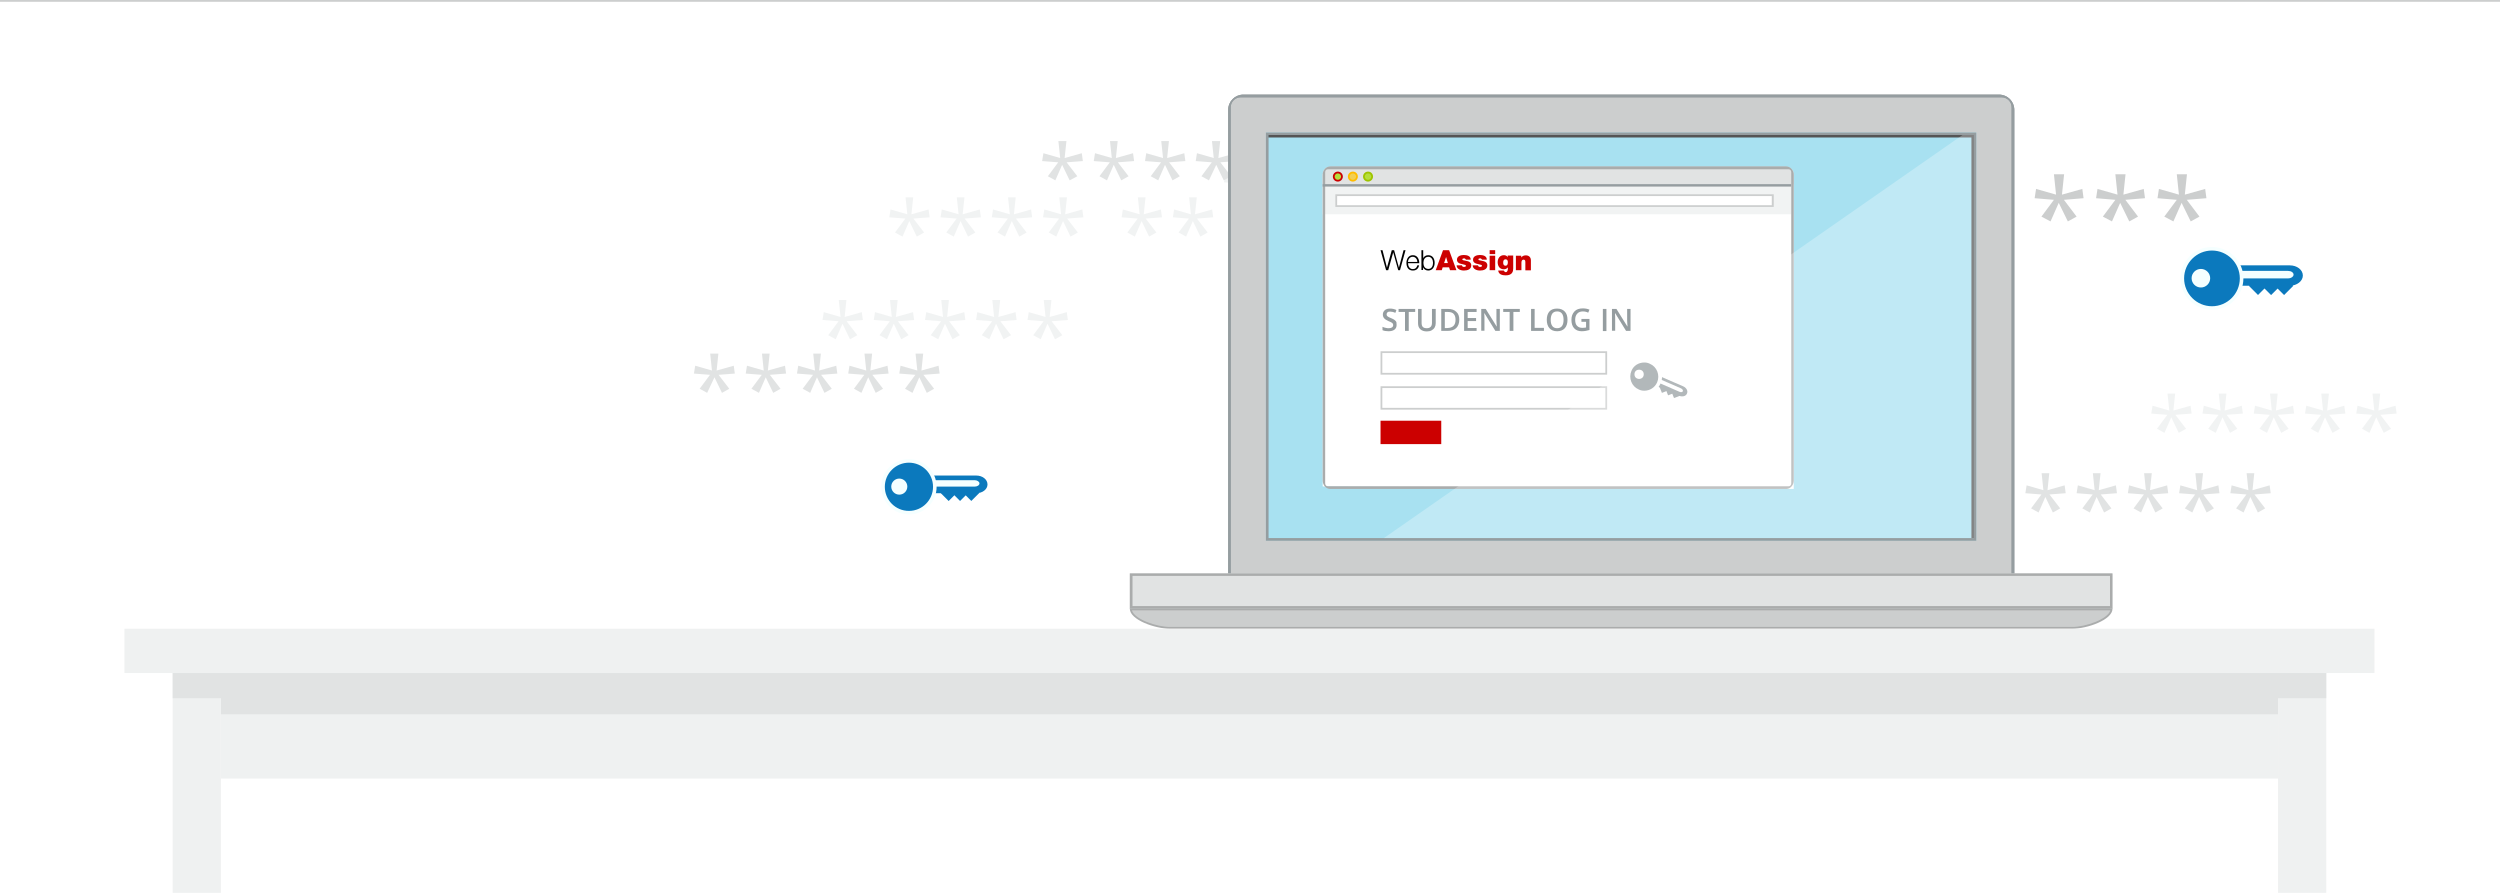 <?xml version="1.0" encoding="utf-8"?>
<!-- Generator: Adobe Illustrator 18.0.0, SVG Export Plug-In . SVG Version: 6.00 Build 0)  -->
<!DOCTYPE svg PUBLIC "-//W3C//DTD SVG 1.1//EN" "http://www.w3.org/Graphics/SVG/1.1/DTD/svg11.dtd">
<svg version="1.1" xmlns="http://www.w3.org/2000/svg" xmlns:xlink="http://www.w3.org/1999/xlink" x="0px" y="0px"
	 viewBox="0 0 1400 500" enable-background="new 0 0 1400 500" xml:space="preserve">
<g id="Layer_8">
	<rect fill="#FFFFFF" width="1400" height="500"/>
	<rect fill="#CCCECE" width="1400" height="1"/>
</g>
<g id="Layer_6">
	<g>
		<path fill="#F1F3F3" d="M502.7,168l-1,9.5l9.6-2.7l0.6,4.4l-9.1,0.7l6,7.8l-4.1,2.3l-4.2-8.7l-3.8,8.7l-4.2-2.3l5.8-7.8l-9-0.7
			l0.7-4.4l9.4,2.7l-1-9.5H502.7z"/>
	</g>
	<g>
		<path fill="#F1F3F3" d="M474,168l-1,9.5l9.6-2.7l0.6,4.4l-9.1,0.7l6,7.8l-4.1,2.3l-4.2-8.7l-3.8,8.7l-4.2-2.3l5.8-7.8l-9-0.7
			l0.7-4.4l9.4,2.7l-1-9.5H474z"/>
	</g>
	<g>
		<path fill="#F1F3F3" d="M531.4,168l-1,9.5l9.6-2.7l0.6,4.4l-9.1,0.7l6,7.8l-4.1,2.3l-4.2-8.7l-3.8,8.7l-4.2-2.3l5.8-7.8l-9-0.7
			l0.7-4.4l9.4,2.7l-1-9.5H531.4z"/>
	</g>
	<g>
		<path fill="#F1F3F3" d="M560.1,168l-1,9.5l9.6-2.7l0.6,4.4l-9.1,0.7l6,7.8L562,190l-4.2-8.7l-3.8,8.7l-4.2-2.3l5.8-7.8l-9-0.7
			l0.7-4.4l9.4,2.7l-1-9.5H560.1z"/>
	</g>
	<g>
		<path fill="#F1F3F3" d="M588.8,168l-1,9.5l9.6-2.7l0.6,4.4l-9.1,0.7l6,7.8l-4.1,2.3l-4.2-8.7l-3.8,8.7l-4.2-2.3l5.8-7.8l-9-0.7
			l0.7-4.4l9.4,2.7l-1-9.5H588.8z"/>
	</g>
	<g>
		<path fill="#E1E3E3" d="M431,198l-1,9.5l9.6-2.7l0.6,4.4l-9.1,0.7l6,7.8l-4.1,2.3l-4.2-8.7l-3.8,8.7l-4.2-2.3l5.8-7.8l-9-0.7
			l0.7-4.4l9.4,2.7l-1-9.5H431z"/>
	</g>
	<g>
		<path fill="#E1E3E3" d="M402.3,198l-1,9.5l9.6-2.7l0.6,4.4l-9.1,0.7l6,7.8l-4.1,2.3l-4.2-8.7L396,220l-4.2-2.3l5.8-7.8l-9-0.7
			l0.7-4.4l9.4,2.7l-1-9.5H402.3z"/>
	</g>
	<g>
		<path fill="#E1E3E3" d="M459.7,198l-1,9.5l9.6-2.7l0.6,4.4l-9.1,0.7l6,7.8l-4.1,2.3l-4.2-8.7l-3.8,8.7l-4.2-2.3l5.8-7.8l-9-0.7
			l0.7-4.4l9.4,2.7l-1-9.5H459.7z"/>
	</g>
	<g>
		<path fill="#E1E3E3" d="M488.4,198l-1,9.5l9.6-2.7l0.6,4.4l-9.1,0.7l6,7.8l-4.1,2.3l-4.2-8.7l-3.8,8.7l-4.2-2.3l5.8-7.8l-9-0.7
			l0.7-4.4l9.4,2.7l-1-9.5H488.4z"/>
	</g>
	<g>
		<path fill="#E1E3E3" d="M517,198l-1,9.5l9.6-2.7l0.6,4.4l-9.1,0.7l6,7.8l-4.1,2.3l-4.2-8.7l-3.8,8.7l-4.2-2.3l5.8-7.8l-9-0.7
			l0.7-4.4l9.4,2.7l-1-9.5H517z"/>
	</g>
	<g>
		<path fill="#F1F3F3" d="M1246.8,220.4l-1,9.5l9.6-2.7l0.6,4.4l-9.1,0.7l6,7.8l-4.1,2.3l-4.2-8.7l-3.8,8.7l-4.2-2.3l5.8-7.8l-9-0.7
			l0.7-4.4l9.4,2.7l-1-9.5H1246.8z"/>
	</g>
	<g>
		<path fill="#F1F3F3" d="M1218.1,220.4l-1,9.5l9.6-2.7l0.6,4.4l-9.1,0.7l6,7.8l-4.1,2.3l-4.2-8.7l-3.8,8.7l-4.2-2.3l5.8-7.8l-9-0.7
			l0.7-4.4l9.4,2.7l-1-9.5H1218.1z"/>
	</g>
	<g>
		<path fill="#F1F3F3" d="M1275.5,220.4l-1,9.5l9.6-2.7l0.6,4.4l-9.1,0.7l6,7.8l-4.1,2.3l-4.2-8.7l-3.8,8.7l-4.2-2.3l5.8-7.8l-9-0.7
			l0.7-4.4l9.4,2.7l-1-9.5H1275.5z"/>
	</g>
	<g>
		<path fill="#F1F3F3" d="M1304.2,220.4l-1,9.5l9.6-2.7l0.6,4.4l-9.1,0.7l6,7.8l-4.1,2.3l-4.2-8.7l-3.8,8.7l-4.2-2.3l5.8-7.8l-9-0.7
			l0.7-4.4l9.4,2.7l-1-9.5H1304.2z"/>
	</g>
	<g>
		<path fill="#F1F3F3" d="M1332.9,220.4l-1,9.5l9.6-2.7l0.6,4.4l-9.1,0.7l6,7.8l-4.1,2.3l-4.2-8.7l-3.8,8.7l-4.2-2.3l5.8-7.8l-9-0.7
			l0.7-4.4l9.4,2.7l-1-9.5H1332.9z"/>
	</g>
	<g>
		<path fill="#E1E3E3" d="M1176.3,265l-1,9.5l9.6-2.7l0.6,4.4l-9.1,0.7l6,7.8l-4.1,2.3l-4.2-8.7l-3.8,8.7l-4.2-2.3l5.8-7.8l-9-0.7
			l0.7-4.4l9.4,2.7l-1-9.5H1176.3z"/>
	</g>
	<g>
		<path fill="#E1E3E3" d="M1147.6,265l-1,9.5l9.6-2.7l0.6,4.4l-9.1,0.7l6,7.8l-4.1,2.3l-4.2-8.7l-3.8,8.7l-4.2-2.3l5.8-7.8l-9-0.7
			l0.7-4.4l9.4,2.7l-1-9.5H1147.6z"/>
	</g>
	<g>
		<path fill="#E1E3E3" d="M1205,265l-1,9.5l9.6-2.7l0.6,4.4l-9.1,0.7l6,7.8l-4.1,2.3l-4.2-8.7l-3.8,8.7l-4.2-2.3l5.8-7.8l-9-0.7
			l0.7-4.4l9.4,2.7l-1-9.5H1205z"/>
	</g>
	<g>
		<path fill="#E1E3E3" d="M1233.7,265l-1,9.5l9.6-2.7l0.6,4.4l-9.1,0.7l6,7.8l-4.1,2.3l-4.2-8.7l-3.8,8.7l-4.2-2.3l5.8-7.8l-9-0.7
			l0.7-4.4l9.4,2.7l-1-9.5H1233.7z"/>
	</g>
	<g>
		<path fill="#E1E3E3" d="M1262.4,265l-1,9.5l9.6-2.7l0.6,4.4l-9.1,0.7l6,7.8l-4.1,2.3l-4.2-8.7l-3.8,8.7l-4.2-2.3l5.8-7.8l-9-0.7
			l0.7-4.4l9.4,2.7l-1-9.5H1262.4z"/>
	</g>
	<g>
		<path fill="#F1F3F3" d="M670.2,110.5l-1,9.5l9.6-2.7l0.6,4.4l-9.1,0.7l6,7.8l-4.1,2.3l-4.2-8.7l-3.8,8.7l-4.2-2.3l5.8-7.8l-9-0.7
			l0.7-4.4l9.4,2.7l-1-9.5H670.2z"/>
	</g>
	<g>
		<path fill="#F1F3F3" d="M641.5,110.5l-1,9.5l9.6-2.7l0.6,4.4l-9.1,0.7l6,7.8l-4.1,2.3l-4.2-8.7l-3.8,8.7l-4.2-2.3l5.8-7.8l-9-0.7
			l0.7-4.4l9.4,2.7l-1-9.5H641.5z"/>
	</g>
	<g>
		<path fill="#F1F3F3" d="M698.8,90.9l-1,9.5l9.6-2.7l0.6,4.4l-9.1,0.7l6,7.8l-4.1,2.3l-4.2-8.7l-3.8,8.7l-4.2-2.3l5.8-7.8l-9-0.7
			l0.7-4.4l9.4,2.7l-1-9.5H698.8z"/>
	</g>
	<g>
		<path fill="#F1F3F3" d="M711.8,72.4l-1,9.5l9.6-2.7l0.6,4.4l-9.1,0.7l6,7.8l-4.1,2.3l-4.2-8.7l-3.8,8.7l-4.2-2.3l5.8-7.8l-9-0.7
			l0.7-4.4l9.4,2.7l-1-9.5H711.8z"/>
	</g>
	<g>
		<path fill="#F1F3F3" d="M740.5,72.4l-1,9.5l9.6-2.7l0.6,4.4l-9.1,0.7l6,7.8l-4.1,2.3l-4.2-8.7l-3.8,8.7l-4.2-2.3l5.8-7.8l-9-0.7
			l0.7-4.4l9.4,2.7l-1-9.5H740.5z"/>
	</g>
	<g>
		<path fill="#F1F3F3" d="M511.4,110.5l-1,9.5l9.6-2.7l0.6,4.4l-9.1,0.7l6,7.8l-4.1,2.3l-4.2-8.7l-3.8,8.7l-4.2-2.3l5.8-7.8l-9-0.7
			l0.7-4.4l9.4,2.7l-1-9.5H511.4z"/>
	</g>
	<g>
		<path fill="#F1F3F3" d="M540.1,110.5l-1,9.5l9.6-2.7l0.6,4.4l-9.1,0.7l6,7.8l-4.1,2.3l-4.2-8.7l-3.8,8.7l-4.2-2.3l5.8-7.8l-9-0.7
			l0.7-4.4l9.4,2.7l-1-9.5H540.1z"/>
	</g>
	<g>
		<path fill="#F1F3F3" d="M568.8,110.5l-1,9.5l9.6-2.7l0.6,4.4l-9.1,0.7l6,7.8l-4.1,2.3l-4.2-8.7l-3.8,8.7l-4.2-2.3l5.8-7.8l-9-0.7
			l0.7-4.4l9.4,2.7l-1-9.5H568.8z"/>
	</g>
	<g>
		<path fill="#F1F3F3" d="M597.5,110.5l-1,9.5l9.6-2.7l0.6,4.4l-9.1,0.7l6,7.8l-4.1,2.3l-4.2-8.7l-3.8,8.7l-4.2-2.3l5.8-7.8l-9-0.7
			l0.7-4.4l9.4,2.7l-1-9.5H597.5z"/>
	</g>
	<g>
		<path fill="#F1F3F3" d="M1061.3,74l-1.4,12.4l12.5-3.5l0.8,5.7l-12,1l7.8,10.3l-5.4,3l-5.5-11.4l-5,11.4l-5.5-3l7.6-10.3l-11.9-1
			l0.9-5.7l12.3,3.5l-1.4-12.4H1061.3z"/>
	</g>
	<g>
		<path fill="#CCCECE" d="M1155.9,97.6l-1.2,11.4l11.4-3.2l0.7,5.2l-11,0.9l7.1,9.4l-4.9,2.7l-5.1-10.4l-4.6,10.4l-5.1-2.7l7-9.4
			l-10.8-0.9l0.8-5.2l11.2,3.2l-1.2-11.4H1155.9z"/>
	</g>
	<g>
		<path fill="#CCCECE" d="M1190.3,97.6l-1.2,11.4l11.4-3.2l0.7,5.2l-11,0.9l7.1,9.4l-4.9,2.7l-5.1-10.4l-4.6,10.4l-5.1-2.7l7-9.4
			l-10.8-0.9l0.8-5.2l11.2,3.2l-1.2-11.4H1190.3z"/>
	</g>
	<g>
		<path fill="#CCCECE" d="M1224.7,97.6l-1.2,11.4l11.4-3.2l0.7,5.2l-11,0.9l7.1,9.4l-4.9,2.7l-5.1-10.4l-4.6,10.4l-5.1-2.7l7-9.4
			l-10.8-0.9l0.8-5.2l11.2,3.2l-1.2-11.4H1224.7z"/>
	</g>
	<g>
		<path fill="#E1E3E3" d="M625.9,79l-1,9.5l9.6-2.7l0.6,4.4l-9.1,0.7l6,7.8l-4.1,2.3l-4.2-8.7l-3.8,8.7l-4.2-2.3l5.8-7.8l-9-0.7
			l0.7-4.4l9.4,2.7l-1-9.5H625.9z"/>
	</g>
	<g>
		<path fill="#E1E3E3" d="M597.2,79l-1,9.5l9.6-2.7l0.6,4.4l-9.1,0.7l6,7.8L599,101l-4.2-8.7L591,101l-4.2-2.3l5.8-7.8l-9-0.7
			l0.7-4.4l9.4,2.7l-1-9.5H597.2z"/>
	</g>
	<g>
		<path fill="#E1E3E3" d="M654.6,79l-1,9.5l9.6-2.7l0.6,4.4l-9.1,0.7l6,7.8l-4.1,2.3l-4.2-8.7l-3.8,8.7l-4.2-2.3l5.8-7.8l-9-0.7
			l0.7-4.4l9.4,2.7l-1-9.5H654.6z"/>
	</g>
	<g>
		<path fill="#E1E3E3" d="M683.3,79l-1,9.5l9.6-2.7l0.6,4.4l-9.1,0.7l6,7.8l-4.1,2.3l-4.2-8.7L677,101l-4.2-2.3l5.8-7.8l-9-0.7
			l0.7-4.4l9.4,2.7l-1-9.5H683.3z"/>
	</g>
</g>
<g id="Layer_9">
</g>
<g id="Layer_1">
	<rect x="697.6" y="68.5" fill="#A8E1F1" width="419" height="242.7"/>
	<polygon fill="#FFFFFF" points="1004.5,273.8 740.7,272.4 740.7,97.5 1004.5,97.5 	"/>
	<path fill="#CCCECE" d="M687.8,61.5v262.4h440.2V61.5c0-4.7-3.8-8.5-8.5-8.5H696.2C691.6,53,687.8,56.8,687.8,61.5z M1106.8,302.7
		H708.9V74.2h397.8V302.7z"/>
	<path fill="#959DA0" d="M687.8,61.5v262.4h440.2V61.5c0-4.7-3.8-8.5-8.5-8.5H696.2C691.6,53,687.8,56.8,687.8,61.5z M1126.5,322.5
		H689.2V60.1c0-3.1,2.5-5.6,5.6-5.6h426.1c3.1,0,5.6,2.5,5.6,5.6V322.5z"/>
	<path fill="#959DA0" d="M687.8,61.5v262.4h440.2V61.5c0-4.7-3.8-8.5-8.5-8.5H696.2C691.6,53,687.8,56.8,687.8,61.5z M1126.5,322.5
		H689.2V60.1c0-3.1,2.5-5.6,5.6-5.6h426.1c3.1,0,5.6,2.5,5.6,5.6V322.5z"/>
	<path fill="#959DA0" d="M708.9,74.2v228.6h397.8V74.2H708.9z M1105.4,301.3h-395V75.6h395V301.3z"/>
	<polygon fill="#555555" points="1105.4,301.3 1105.4,75.6 710.3,75.6 710.3,77 1104,77 1104,301.3 	"/>
	<path fill="#E1E3E3" d="M1004.5,103.1H740.7v-5.6c0-2.3,1.9-4.2,4.2-4.2h255.4c2.3,0,4.2,1.9,4.2,4.2V103.1z"/>
	<g>
		<circle fill="#B6DE3B" cx="749.2" cy="98.9" r="2.3"/>
		<path fill="#CC0000" d="M749.2,97.1c1,0,1.8,0.8,1.8,1.8s-0.8,1.8-1.8,1.8s-1.8-0.8-1.8-1.8S748.2,97.1,749.2,97.1 M749.2,96.1
			c-1.6,0-2.8,1.3-2.8,2.8c0,1.6,1.3,2.8,2.8,2.8s2.8-1.3,2.8-2.8C752,97.3,750.7,96.1,749.2,96.1L749.2,96.1z"/>
	</g>
	<g>
		<circle fill="#F2CF54" cx="757.6" cy="98.9" r="2.3"/>
		<path fill="#FFBC00" d="M757.6,97.1c1,0,1.8,0.8,1.8,1.8s-0.8,1.8-1.8,1.8s-1.8-0.8-1.8-1.8S756.6,97.1,757.6,97.1 M757.6,96.1
			c-1.6,0-2.8,1.3-2.8,2.8c0,1.6,1.3,2.8,2.8,2.8s2.8-1.3,2.8-2.8C760.4,97.3,759.2,96.1,757.6,96.1L757.6,96.1z"/>
	</g>
	<g>
		<circle fill="#B6DE3B" cx="766.1" cy="98.9" r="2.3"/>
		<path fill="#9EC400" d="M766.1,97.1c1,0,1.8,0.8,1.8,1.8s-0.8,1.8-1.8,1.8s-1.8-0.8-1.8-1.8S765.1,97.1,766.1,97.1 M766.1,96.1
			c-1.6,0-2.8,1.3-2.8,2.8c0,1.6,1.3,2.8,2.8,2.8s2.8-1.3,2.8-2.8C768.9,97.3,767.7,96.1,766.1,96.1L766.1,96.1z"/>
	</g>
	<g>
		<rect x="740.7" y="104.5" fill="#F1F3F3" width="262.4" height="15.5"/>
	</g>
	<g>
		<rect x="748.3" y="109.3" fill="#FFFFFF" width="244.5" height="6.1"/>
		<path fill="#CCCECE" d="M992.2,109.8v5.1H748.8v-5.1H992.2 M993.2,108.8H747.8v7.1h245.5V108.8L993.2,108.8z"/>
	</g>
	<path fill="#AAACAC" d="M740.7,97.9v171.2c0,2.6,1.9,4.7,4.2,4.7h255.4c2.3,0,4.2-2.1,4.2-4.7V97.9c0-2.6-1.9-4.7-4.2-4.7H744.9
		C742.6,93.2,740.7,95.3,740.7,97.9z M1001.7,272.3H743.5c-0.8,0-1.4-0.7-1.4-1.6V96.4c0-0.9,0.6-1.6,1.4-1.6h258.2
		c0.8,0,1.4,0.7,1.4,1.6v174.3C1003.1,271.6,1002.5,272.3,1001.7,272.3z"/>
	<rect x="740.7" y="103.1" fill="#959DA0" width="262.4" height="1.4"/>
	<g>
		<rect x="773.6" y="197.2" fill="#FFFFFF" width="125.8" height="12.1"/>
		<path fill="#CCCECE" d="M899,197.7v11.1H774.1v-11.1H899 M900,196.7H773.1v13.1H900V196.7L900,196.7z"/>
	</g>
	<g>
		<rect x="773.6" y="216.8" fill="#FFFFFF" width="125.8" height="12.1"/>
		<path fill="#CCCECE" d="M899,217.3v11.1H774.1v-11.1H899 M900,216.3H773.1v13.1H900V216.3L900,216.3z"/>
	</g>
	<g>
		<rect x="773.1" y="235.6" fill="#CC0000" width="34" height="13.1"/>
	</g>
	<g>
		<path fill="#959DA0" d="M782.1,182c0,1.1-0.4,2-1.2,2.6c-0.8,0.6-1.9,0.9-3.3,0.9s-2.5-0.2-3.4-0.6v-1.9c0.6,0.3,1.2,0.5,1.8,0.6
			c0.6,0.2,1.2,0.2,1.8,0.2c0.8,0,1.4-0.2,1.8-0.5c0.4-0.3,0.6-0.7,0.6-1.2c0-0.5-0.2-0.9-0.5-1.2c-0.4-0.3-1.1-0.7-2.2-1.1
			c-1.1-0.5-1.9-1-2.4-1.6c-0.5-0.6-0.7-1.3-0.7-2.1c0-1,0.4-1.8,1.1-2.4c0.7-0.6,1.7-0.9,3-0.9c1.2,0,2.4,0.3,3.5,0.8l-0.6,1.6
			c-1.1-0.5-2.1-0.7-2.9-0.7c-0.7,0-1.2,0.1-1.5,0.4c-0.3,0.3-0.5,0.7-0.5,1.1c0,0.3,0.1,0.6,0.2,0.8s0.4,0.4,0.7,0.6
			c0.3,0.2,0.9,0.5,1.7,0.8c0.9,0.4,1.6,0.7,2,1.1c0.4,0.3,0.7,0.7,0.9,1.1C782,180.9,782.1,181.4,782.1,182z"/>
		<path fill="#959DA0" d="M788.8,185.3h-2v-10.6h-3.6V173h9.3v1.7h-3.6V185.3z"/>
		<path fill="#959DA0" d="M804,173v8c0,0.9-0.2,1.7-0.6,2.4c-0.4,0.7-1,1.2-1.7,1.6c-0.7,0.4-1.6,0.6-2.7,0.6
			c-1.5,0-2.7-0.4-3.6-1.2c-0.9-0.8-1.3-1.9-1.3-3.4v-8h2v7.8c0,1,0.2,1.8,0.7,2.3c0.5,0.5,1.2,0.7,2.2,0.7c1.9,0,2.9-1,2.9-3V173
			H804z"/>
		<path fill="#959DA0" d="M817.2,179c0,2-0.6,3.6-1.7,4.7s-2.8,1.6-4.9,1.6h-3.5V173h3.8c2,0,3.5,0.5,4.6,1.6
			C816.7,175.6,817.2,177.1,817.2,179z M815.1,179.1c0-3-1.4-4.4-4.2-4.4h-1.8v9h1.4C813.6,183.6,815.1,182.1,815.1,179.1z"/>
		<path fill="#959DA0" d="M826.9,185.3h-7V173h7v1.7h-5v3.4h4.7v1.7h-4.7v3.9h5V185.3z"/>
		<path fill="#959DA0" d="M839.9,185.3h-2.5l-6.1-9.9h-0.1l0,0.5c0.1,1,0.1,2,0.1,2.9v6.4h-1.8V173h2.5l6.1,9.8h0.1
			c0-0.1,0-0.6-0.1-1.4c0-0.8-0.1-1.5-0.1-1.9V173h1.9V185.3z"/>
		<path fill="#959DA0" d="M847.4,185.3h-2v-10.6h-3.6V173h9.3v1.7h-3.6V185.3z"/>
		<path fill="#959DA0" d="M857.4,185.3V173h2v10.6h5.2v1.7H857.4z"/>
		<path fill="#959DA0" d="M877.8,179.1c0,2-0.5,3.6-1.5,4.7c-1,1.1-2.4,1.7-4.3,1.7c-1.9,0-3.3-0.6-4.3-1.7c-1-1.1-1.5-2.7-1.5-4.7
			c0-2,0.5-3.6,1.5-4.7c1-1.1,2.4-1.6,4.3-1.6c1.8,0,3.3,0.6,4.3,1.7C877.3,175.5,877.8,177.1,877.8,179.1z M868.4,179.1
			c0,1.5,0.3,2.7,0.9,3.5c0.6,0.8,1.5,1.2,2.7,1.2c1.2,0,2.1-0.4,2.7-1.2c0.6-0.8,0.9-1.9,0.9-3.5c0-1.5-0.3-2.7-0.9-3.5
			c-0.6-0.8-1.5-1.2-2.7-1.2c-1.2,0-2.1,0.4-2.7,1.2C868.7,176.5,868.4,177.6,868.4,179.1z"/>
		<path fill="#959DA0" d="M885.5,178.6h4.6v6.2c-0.7,0.2-1.5,0.4-2.1,0.5c-0.7,0.1-1.4,0.2-2.2,0.2c-1.9,0-3.3-0.6-4.3-1.7
			c-1-1.1-1.5-2.7-1.5-4.7c0-2,0.6-3.5,1.7-4.7s2.7-1.7,4.7-1.7c1.3,0,2.5,0.2,3.7,0.7l-0.7,1.7c-1-0.5-2-0.7-3-0.7
			c-1.3,0-2.4,0.4-3.1,1.2c-0.8,0.8-1.2,2-1.2,3.4c0,1.5,0.3,2.7,1,3.4c0.7,0.8,1.7,1.2,3,1.2c0.7,0,1.4-0.1,2.1-0.2v-3.2h-2.6
			V178.6z"/>
		<path fill="#959DA0" d="M897.6,185.3V173h2v12.4H897.6z"/>
		<path fill="#959DA0" d="M913.1,185.3h-2.5l-6.1-9.9h-0.1l0,0.5c0.1,1,0.1,2,0.1,2.9v6.4h-1.8V173h2.5l6.1,9.8h0.1
			c0-0.1,0-0.6-0.1-1.4c0-0.8-0.1-1.5-0.1-1.9V173h1.9V185.3z"/>
	</g>
	<g>
		<path d="M773.1,140.1h1.1l2.5,9.8h0l2.7-9.8h1.3l2.7,9.8h0l2.6-9.8h1.1l-3.1,11.2H783l-2.8-10h0l-2.8,10h-1.2L773.1,140.1z"/>
		<path d="M788.5,147.5c0,1.4,0.8,3.2,2.7,3.2c1.4,0,2.2-0.8,2.5-2.1h1c-0.4,1.8-1.5,2.9-3.5,2.9c-2.6,0-3.6-2-3.6-4.3
			c0-2.1,1.1-4.3,3.6-4.3c2.6,0,3.6,2.3,3.6,4.5H788.5z M793.7,146.7c0-1.5-1-2.9-2.6-2.9c-1.6,0-2.5,1.4-2.7,2.9H793.7z"/>
		<path d="M796,140.1h1v4.6h0c0.4-1.2,1.6-1.8,2.8-1.8c2.5,0,3.6,2,3.6,4.3c0,2.3-1.2,4.3-3.6,4.3c-1.3,0-2.4-0.7-2.9-1.8h0v1.5H796
			V140.1z M799.9,143.8c-2.1,0-2.8,1.8-2.8,3.4c0,1.7,0.7,3.4,2.8,3.4c1.9,0,2.6-1.8,2.6-3.4C802.5,145.6,801.7,143.8,799.9,143.8z"
			/>
		<path fill="#CC0000" d="M808.1,140.1h3.4l4.1,11.2h-3.6l-0.5-1.6h-3.6l-0.5,1.6H804L808.1,140.1z M810.8,147.3l-1-3.4h0l-1.1,3.4
			H810.8z"/>
		<path fill="#CC0000" d="M820.9,145.5c0-0.3-0.2-0.5-0.4-0.6c-0.2-0.2-0.4-0.2-0.7-0.2c-0.4,0-0.9,0.1-0.9,0.6
			c0,0.2,0.2,0.3,0.4,0.4c0.5,0.2,1.7,0.3,2.7,0.6c1,0.3,1.9,0.9,1.9,2.3c0,2.3-2.2,2.9-4.1,2.9c-1.9,0-4-0.8-4.1-2.9h3
			c0,0.3,0.1,0.5,0.4,0.7c0.2,0.1,0.5,0.2,0.8,0.2c0.4,0,1-0.2,1-0.6c0-0.5-0.3-0.6-1.7-0.9c-2.4-0.4-3.3-1.2-3.3-2.6
			c0-2,2.2-2.6,3.8-2.6c1.8,0,3.9,0.5,3.9,2.6H820.9z"/>
		<path fill="#CC0000" d="M829.9,145.5c0-0.3-0.2-0.5-0.4-0.6c-0.2-0.2-0.4-0.2-0.7-0.2c-0.4,0-0.9,0.1-0.9,0.6
			c0,0.2,0.2,0.3,0.4,0.4c0.5,0.2,1.7,0.3,2.7,0.6c1,0.3,1.9,0.9,1.9,2.3c0,2.3-2.2,2.9-4.1,2.9c-1.9,0-4-0.8-4.1-2.9h3
			c0,0.3,0.1,0.5,0.4,0.7c0.2,0.1,0.5,0.2,0.8,0.2c0.4,0,1-0.2,1-0.6c0-0.5-0.3-0.6-1.7-0.9c-2.4-0.4-3.3-1.2-3.3-2.6
			c0-2,2.2-2.6,3.8-2.6c1.8,0,3.9,0.5,3.9,2.6H829.9z"/>
		<path fill="#CC0000" d="M837.3,142.3h-3.1v-2.2h3.1V142.3z M834.2,143.2h3.1v8.1h-3.1V143.2z"/>
		<path fill="#CC0000" d="M847.4,150.3c0,1.6-0.4,3.9-4.2,3.9c-1.9,0-4-0.5-4.2-2.7h3.1c0,0.1,0.1,0.2,0.2,0.3
			c0.2,0.3,0.5,0.6,0.9,0.6c1,0,1.2-1.2,1.2-1.9v-0.8h0c-0.5,0.7-1.3,1.1-2.2,1.1c-2.4,0-3.5-1.8-3.5-4c0-2.1,1.2-3.9,3.5-3.9
			c0.9,0,1.8,0.4,2.1,1.2h0v-1h3.1V150.3z M843.1,148.8c1.1,0,1.3-1.1,1.3-2c0-0.9-0.4-1.6-1.3-1.6c-0.9,0-1.3,0.8-1.3,1.6
			C841.7,147.8,842,148.8,843.1,148.8z"/>
		<path fill="#CC0000" d="M848.9,143.2h3v1h0c0.6-0.8,1.4-1.2,2.6-1.2c1.5,0,2.8,0.9,2.8,2.8v5.6h-3.1V147c0-0.9-0.1-1.6-1-1.6
			c-0.5,0-1.2,0.3-1.2,1.6v4.3h-3.1V143.2z"/>
	</g>
	<rect x="632.7" y="321.1" fill="#E1E3E3" width="550.2" height="19.8"/>
	<g>
		<path fill="#CCCECE" d="M655.3,351.6c-8.1,0-21.4-4.8-22.1-10.3h549.2c-0.6,5.5-13.9,10.3-22.1,10.3H655.3z"/>
		<path fill="#AAACAC" d="M1181.8,341.8c-1.4,4.9-13.8,9.3-21.4,9.3H655.3c-7.7,0-20.1-4.4-21.4-9.3H1181.8 M1183,340.8H632.7v0.1
			c0,6.2,14.1,11.2,22.6,11.2h505.1c8.5,0,22.6-5,22.6-11.2V340.8L1183,340.8z"/>
	</g>
	<path fill="#AAACAC" d="M632.7,321.1v19.8H1183v-19.8H632.7z M1181.6,339.4H634.2v-16.9h547.4V339.4z"/>
</g>
<g id="Layer_4">
	<g>
		<g>
			<path fill="#0B79BD" d="M1282.3,148.6H1246V160h36.3c4,0,7.3-2.6,7.3-5.7C1289.6,151.1,1286.3,148.6,1282.3,148.6z"/>
		</g>
		<g>
			
				<rect x="1275.6" y="156.3" transform="matrix(0.707 -0.707 0.707 0.707 261.579 951.402)" fill="#0B79BD" width="7.3" height="7.3"/>
		</g>
		<g>
			
				<rect x="1268.3" y="156.3" transform="matrix(0.707 -0.707 0.707 0.707 259.45 946.264)" fill="#0B79BD" width="7.3" height="7.3"/>
		</g>
		<g>
			
				<rect x="1261" y="156.3" transform="matrix(0.707 -0.707 0.707 0.707 257.292 941.053)" fill="#0B79BD" width="7.3" height="7.3"/>
		</g>
		<g>
			<path fill="#F5FFFF" d="M1284.4,153.8c0,1.1-1.4,2.1-3.1,2.1h-49.8c-1.7,0-3.1-0.9-3.1-2.1l0,0c0-1.1,1.4-2.1,3.1-2.1h49.8
				C1283,151.7,1284.4,152.6,1284.4,153.8L1284.4,153.8z"/>
		</g>
		<g>
			<path fill="#0B79BD" d="M1238.7,172.4c-9.1,0-16.6-7.4-16.6-16.6s7.4-16.6,16.6-16.6s16.6,7.4,16.6,16.6
				S1247.8,172.4,1238.7,172.4z"/>
			<path fill="#F5FFFF" d="M1238.7,140.3c8.6,0,15.6,7,15.6,15.6s-7,15.6-15.6,15.6c-8.6,0-15.6-7-15.6-15.6
				S1230.1,140.3,1238.7,140.3 M1238.7,138.3c-9.7,0-17.6,7.9-17.6,17.6s7.9,17.6,17.6,17.6s17.6-7.9,17.6-17.6
				S1248.4,138.3,1238.7,138.3L1238.7,138.3z"/>
		</g>
		<circle fill="#F5FFFF" cx="1232.5" cy="155.8" r="5.2"/>
	</g>
	<g>
		<g>
			<path fill="#0B79BD" d="M546.7,266.3h-31.4v9.9h31.4c3.5,0,6.3-2.2,6.3-4.9C553,268.5,550.2,266.3,546.7,266.3z"/>
		</g>
		<g>
			
				<rect x="540.9" y="272.9" transform="matrix(0.707 -0.707 0.707 0.707 -35.876 465.554)" fill="#0B79BD" width="6.3" height="6.3"/>
		</g>
		<g>
			
				<rect x="534.6" y="272.9" transform="matrix(0.707 -0.707 0.707 0.707 -37.716 461.113)" fill="#0B79BD" width="6.3" height="6.3"/>
		</g>
		<g>
			
				<rect x="528.2" y="272.9" transform="matrix(0.707 -0.707 0.707 0.707 -39.582 456.607)" fill="#0B79BD" width="6.3" height="6.3"/>
		</g>
		<g>
			<path fill="#F5FFFF" d="M548.5,270.7c0,1-1.2,1.8-2.7,1.8h-43.1c-1.5,0-2.7-0.8-2.7-1.8l0,0c0-1,1.2-1.8,2.7-1.8h43.1
				C547.3,268.9,548.5,269.8,548.5,270.7L548.5,270.7z"/>
		</g>
		<g>
			<path fill="#0B79BD" d="M509,287c-8,0-14.5-6.5-14.5-14.5s6.5-14.5,14.5-14.5s14.5,6.5,14.5,14.5S517,287,509,287z"/>
			<path fill="#F5FFFF" d="M509,259.1c7.4,0,13.5,6,13.5,13.5c0,7.4-6,13.5-13.5,13.5s-13.5-6-13.5-13.5
				C495.5,265.1,501.6,259.1,509,259.1 M509,257.1c-8.5,0-15.5,6.9-15.5,15.5c0,8.5,6.9,15.5,15.5,15.5s15.5-6.9,15.5-15.5
				C524.5,264,517.5,257.1,509,257.1L509,257.1z"/>
		</g>
		<circle fill="#F5FFFF" cx="503.6" cy="272.5" r="4.5"/>
	</g>
	<g>
		<g>
			<path fill="#959DA0" d="M942.5,216.3l-16.9-7.3l-2.3,5.3l16.9,7.3c1.9,0.8,3.9,0.3,4.5-1.2C945.4,218.9,944.4,217.1,942.5,216.3z
				"/>
		</g>
		<g>
			
				<rect x="936.9" y="219.1" transform="matrix(0.93 -0.367 0.367 0.93 -15.64 359.551)" fill="#959DA0" width="3.7" height="3.7"/>
		</g>
		<g>
			
				<rect x="933.6" y="217.6" transform="matrix(0.93 -0.367 0.367 0.93 -15.337 358.211)" fill="#959DA0" width="3.7" height="3.7"/>
		</g>
		<g>
			
				<rect x="930.1" y="216.2" transform="matrix(0.93 -0.367 0.367 0.93 -15.029 356.851)" fill="#959DA0" width="3.7" height="3.7"/>
		</g>
		<g>
			<path fill="#FFFFFF" d="M942.4,219.1c-0.2,0.5-1.1,0.7-1.9,0.3l-23.2-10.1c-0.8-0.3-1.3-1.1-1-1.6l0,0c0.2-0.5,1.1-0.7,1.9-0.3
				l23.2,10.1C942.2,217.9,942.6,218.6,942.4,219.1L942.4,219.1z"/>
		</g>
		<g>
			<path fill="#959DA0" d="M920.8,219.7c-1.2,0-2.4-0.2-3.5-0.7c-4.5-2-6.6-7.2-4.6-11.7c1.4-3.2,4.6-5.4,8.2-5.4
				c1.2,0,2.4,0.2,3.5,0.7c4.5,2,6.6,7.2,4.6,11.7C927.5,217.6,924.3,219.7,920.8,219.7L920.8,219.7z"/>
			<path fill="#FFFFFF" d="M920.8,203c1.1,0,2.1,0.2,3.1,0.7c4,1.7,5.8,6.4,4.1,10.4c-1.3,3-4.2,4.7-7.2,4.7c-1.1,0-2.1-0.2-3.1-0.7
				c-4-1.7-5.8-6.4-4.1-10.4C914.8,204.7,917.7,203,920.8,203 M920.8,201c-3.9,0-7.5,2.3-9.1,6c-1.1,2.4-1.1,5.1-0.1,7.6
				c1,2.5,2.8,4.4,5.3,5.4c1.3,0.5,2.6,0.8,3.9,0.8c3.9,0,7.5-2.3,9.1-6c1.1-2.4,1.1-5.1,0.1-7.6s-2.8-4.4-5.3-5.4
				C923.5,201.2,922.1,201,920.8,201L920.8,201z"/>
		</g>
		<circle fill="#FFFFFF" cx="917.9" cy="209.6" r="2.6"/>
	</g>
	<polygon opacity="0.27" fill="#FFFFFF" points="1099,75.6 775,301.3 1105.4,301.3 1105.4,75.6 	"/>
</g>
<g id="Layer_5">
	<rect x="123.7" y="364" fill="#EFF1F1" width="1152" height="72"/>
	<rect x="123.7" y="364" fill="#E1E3E3" width="1152" height="36"/>
	<rect x="1275.7" y="364" fill="#EFF1F1" width="27" height="147"/>
	<rect x="96.7" y="364" fill="#EFF1F1" width="27" height="147"/>
	<rect x="150.7" y="364" fill="#E1E3E3" width="1152" height="27"/>
	<rect x="96.7" y="364" fill="#E1E3E3" width="1152" height="27"/>
	<rect x="69.7" y="352.1" fill="#EFF1F1" width="1260" height="24.8"/>
</g>
</svg>
